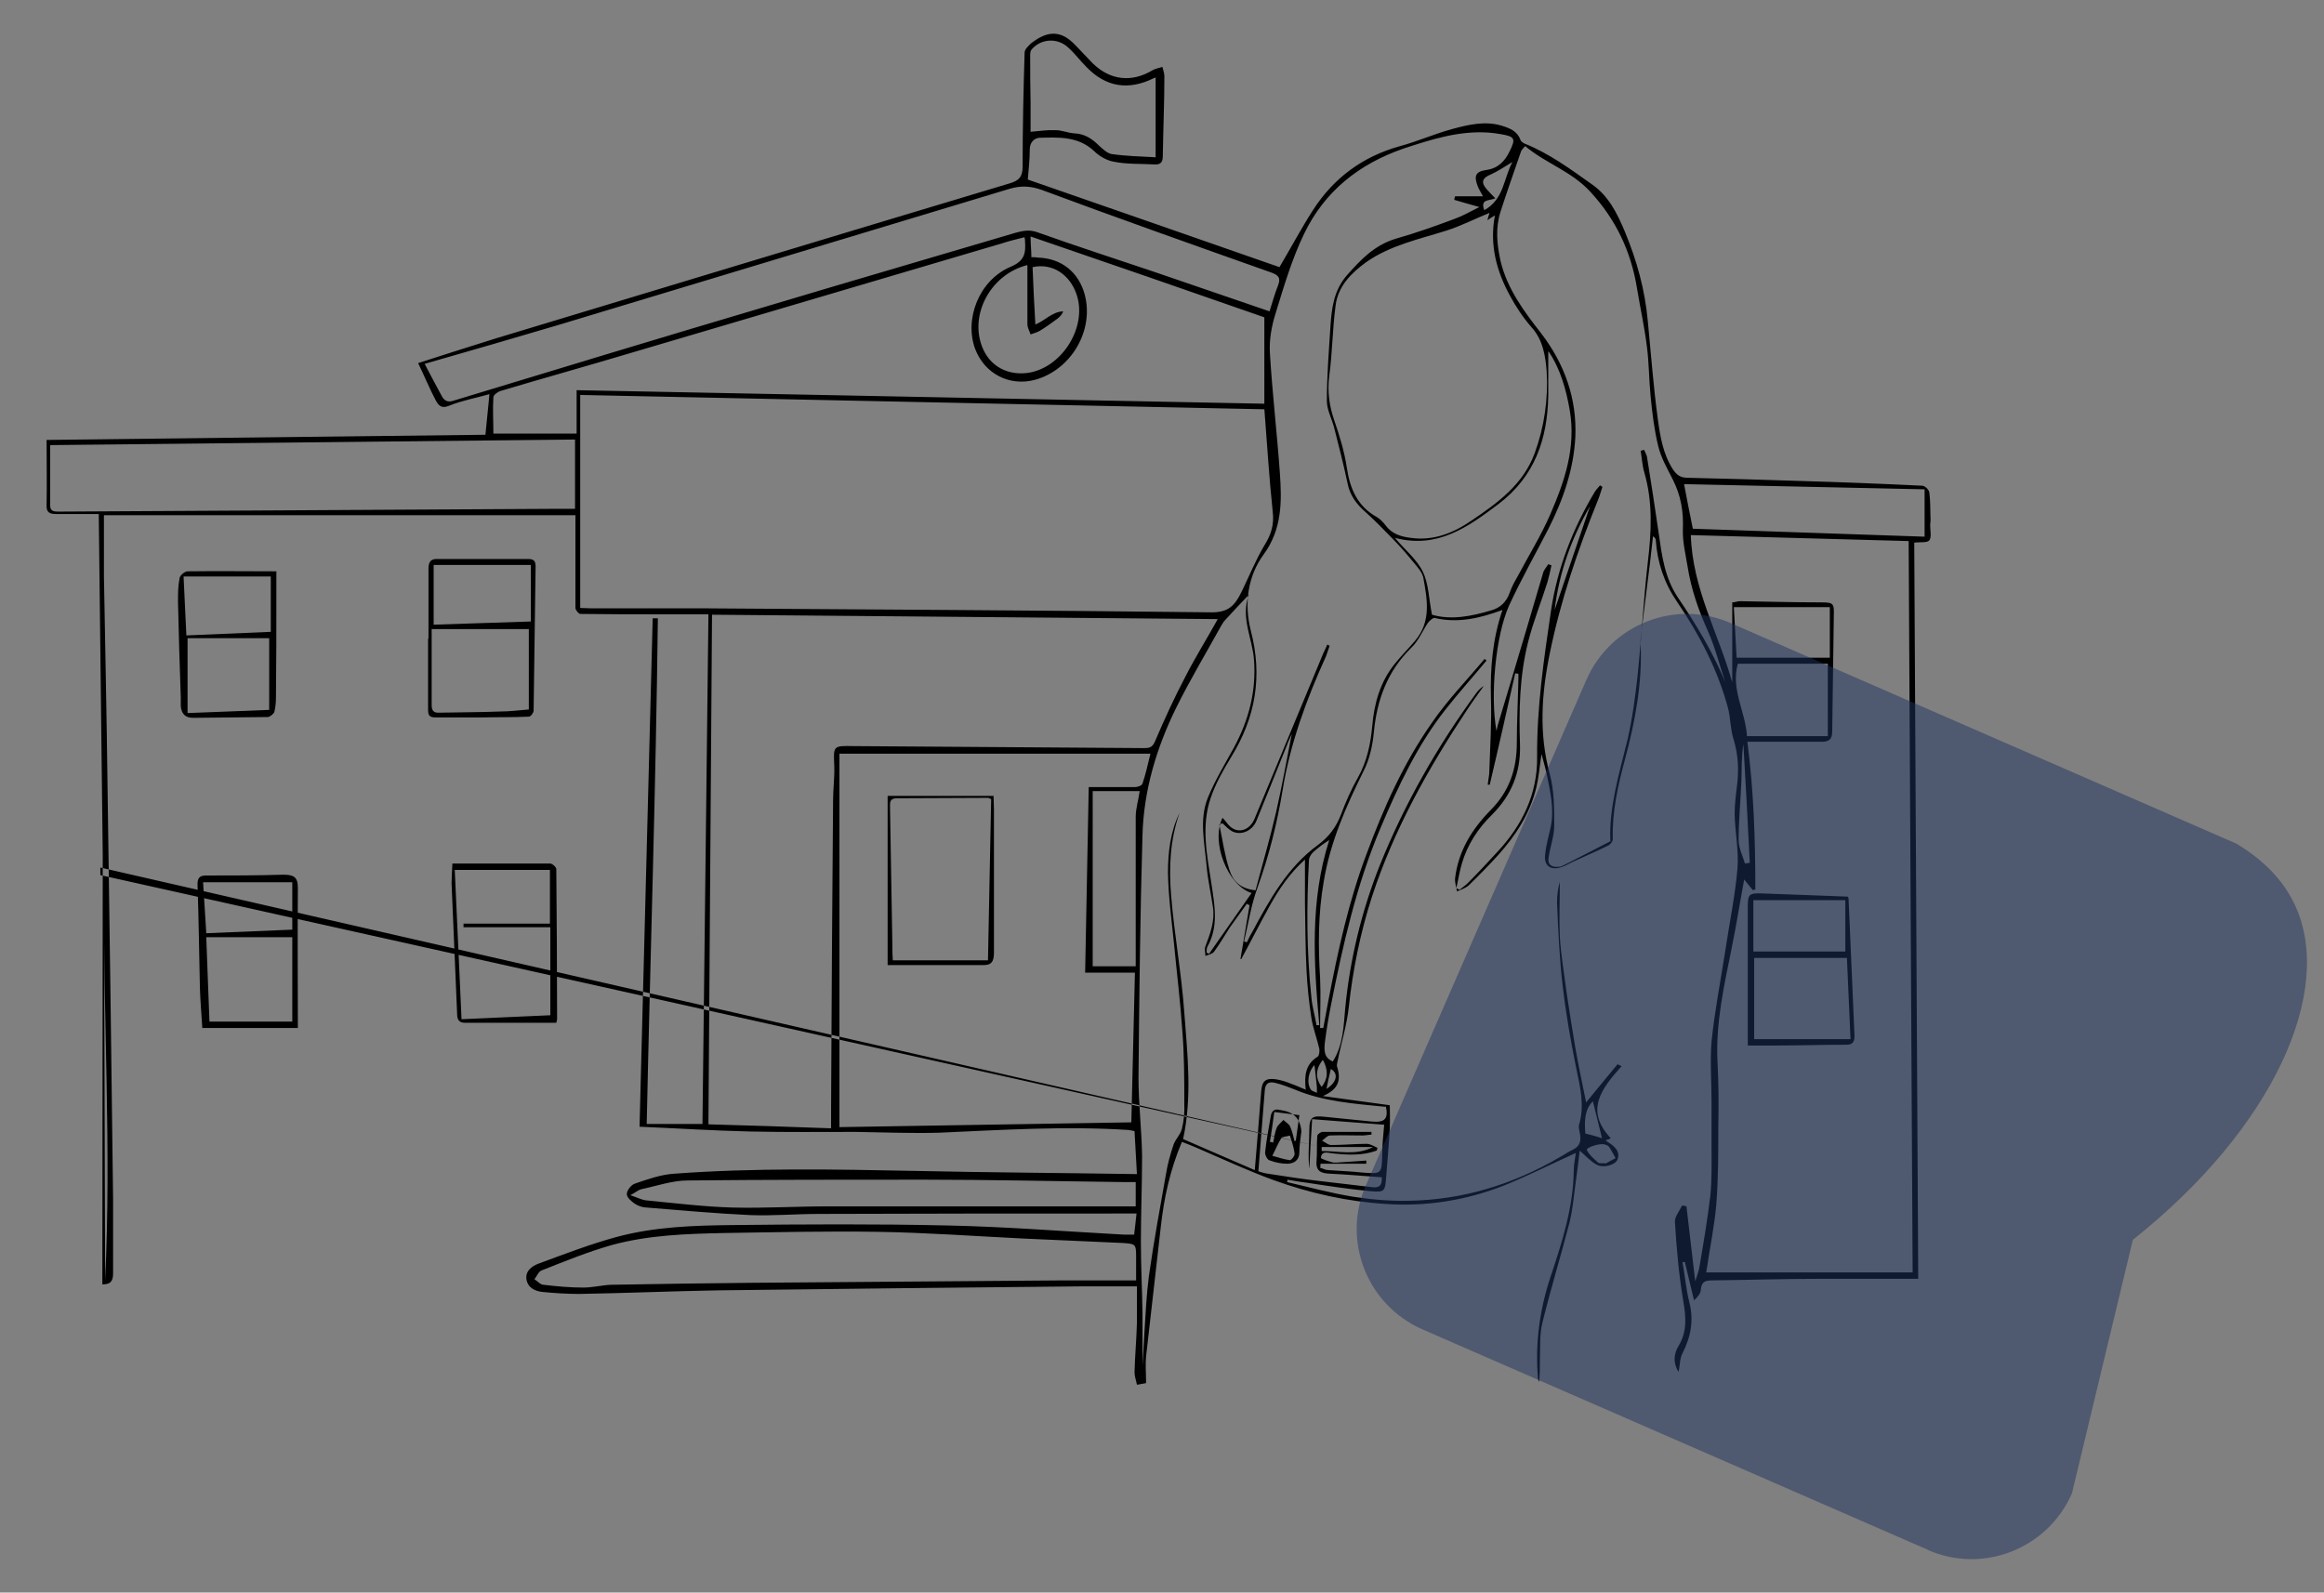 <?xml version="1.0" encoding="UTF-8"?>
<svg xmlns="http://www.w3.org/2000/svg" version="1.1" viewBox="0 0 583.6 400">
  <rect x="0" y="0" width="583.6" height="400" fill="#808080" stroke="none"/>
  <defs>
    <style>
      .cls-1 {
        fill: #fff;
      }

      .cls-2 {
        fill: #1e3561;
        opacity: .5;
      }
    </style>
  </defs>
  <!-- Generator: Adobe Illustrator 28.7.1, SVG Export Plug-In . SVG Version: 1.2.0 Build 142)  -->
  <g>
    <g id="Layer_1">
      <g>
        <path d="M25.8,214.8c-.3-28.5-.7-56.9-1-85.7-3.7,0-7.2,0-10.8,0-1.8,0-2.4-.6-2.3-2.4.1-5.2,0-10.4,0-16.2,36.4-.4,73.2-.9,110.2-1.3.3-3.4.7-6.6,1-10.2-3.5,1-6.9,1.6-10.1,2.9-1.9.8-2.6,0-3.3-1.2-1.6-3-2.9-6.2-4.5-9.5,6.8-2.2,13.1-4.2,19.5-6.2,43-13,85.9-26,128.9-38.9,2.5-.7,3.4-1.7,3.4-4.3,0-9.5.2-19.1.5-28.6,0-.7.7-1.4,1.2-1.9.4-.5,1-.8,1.5-1.2,3.6-2.4,6.6-2.2,9.7.9,1.6,1.6,3.1,3.3,4.7,4.9,4.4,4.3,9.8,4.9,15.1,1.7.7-.4,1.6-.5,2.4-.8.2.8.5,1.6.5,2.4,0,6.7-.3,13.3-.4,20,0,1.5-.5,2.2-2.1,2.1-3.4-.2-6.9,0-10.3-.7-1.7-.3-3.6-1.4-4.9-2.7-4-3.7-8.8-3.4-13.5-3.3-1.4,0-2.6,1.1-2.6,2.9,0,2.6-.3,5.1-.5,7.6,21.4,7.4,42.5,14.8,63.2,22,2.9-4.9,5.5-9.8,8.4-14.3,5.2-8.1,12.5-13.5,21.9-16.1,4.4-1.2,8.7-3.1,13.1-4.3,4.1-1.1,8.3-2.1,12.5-.8,1.9.6,3.8,1.3,4.6,3.5.1.4.6.7.9.9,6.3,2.5,11.7,6.5,17.2,10.4,4.1,2.9,6.2,7.2,8.1,11.7,3,7.2,5.1,14.7,5.8,22.6.8,8.2,1.4,16.4,2.5,24.5.6,4.4,1.3,8.8,3.8,12.7.9,1.3,1.7,2,3.4,2.1,9.5.2,18.9.5,28.4.8,10.3.3,20.5.7,30.8,1.2.7,0,1.8,1.1,1.8,1.8.3,2.3.2,4.6.3,6.9,0,.4-.1.8-.1,1.2,0,1.3.4,3-.2,3.8-.5.7-2.3.4-3.8.6.3,61.5.7,123,1,184.9-8.7,0-16.7,0-24.8,0-9,0-18,.3-27,.4-1.8,0-2.6.4-2.8,2.3,0,.9-.7,1.8-1.7,2.7-.8-3.2-1.5-6.4-2.3-9.6-.2,0-.4,0-.6,0,.6,3.3.9,6.8,1.7,10,1.2,4.6.4,8.8-1.7,12.9-.7,1.3-.6,3-1,4.7-1.4-2.3-1.2-4.5,0-6.5,2.2-3.6,1.9-7.3,1.2-11.3-1.1-6.6-1.7-13.3-2.1-20,0-1.3,1.2-2.7,1.8-4,.4,0,.7.1,1.1.2.7,6.3,1.5,12.6,2.2,18.8.4-1.3.9-2.5,1.1-3.8,1-5.9,2-11.8,2.7-17.7.4-4,.3-8.1.3-12.2,0-3.8,0-7.5,0-11.3,0-5.1-.4-10.2,0-15.2.8-7.7,2.3-15.4,3.5-23.1,1-6.7,2.4-13.4,3-20.2.4-4.5-.6-9.2-.7-13.8,0-2.4.3-4.8.6-7.2.5-4,.3-7.8-.9-11.7-.8-2.5-.7-5.3-1.4-7.9-2.6-9.6-7.2-18.4-12.8-26.6-3.2-4.7-4.9-9.8-5.3-15.4,0-.3-.2-.7-.7-1-.2,2.1-.5,4.1-.7,6.2-.8,6.2-1.5,12.3-2.3,18.5-.1.9-.2,1.8-.1,2.6.4,9.8-1.4,19.2-3.9,28.6-1.8,6.6-3.3,13.3-3.1,20.2,0,.5-.6,1.3-1,1.5-3,1.5-6.1,2.8-9.1,4.2-.9.4-1.8,1-2.8,1.3-2.6.9-4.4-.3-4.1-3,.2-2.4.9-4.7,1.4-7,1-4.8-.2-9.3-1.1-13.9-.3-1.3-.7-2.6-1.2-4.5-.5,3.3-.7,5.9-1.3,8.4-1.6,6.6-5.2,12.1-9.7,17.1-2.3,2.5-4.7,5-7.2,7.4-.8.8-2,1.1-3,1.6-.2-1.1-.6-2.2-.5-3.3.8-6.8,4.2-12.3,8.9-17.1,4.7-4.7,6.6-10.3,6.6-16.9,0-5.4.3-10.9.4-16.3,0-.4,0-.7,0-1.1-.3,0-.5,0-.8-.1-2.1,9.3-4.2,18.7-6.4,28-.2,0-.3,0-.5,0,.1-1.2.4-2.3.4-3.5.2-6.1.6-12.2.4-18.2-.2-7.5.4-14.9,2.9-22.2-5.7,2.1-11.2,3.4-17.1,2-.4,0-1.2.7-1.6,1.2-1.4,2.1-2.4,4.6-4.2,6.3-6,5.9-8.6,13-9.4,21.2-.3,3.3-1.1,6.9-2.6,9.8-4.4,8.9-8.4,17.9-10,27.8-1.4,8-1.4,16.1-.9,24.2.2,4.2,0,8.3,0,12.5h.8c.4-2.3.9-4.6,1.3-7,2.4-12.5,5.1-24.9,9.6-36.8,4.3-11.6,9.3-22.8,16.4-32.9,3.9-5.7,8.8-10.7,13.2-16,.2.1.3.3.5.4-3.4,4.1-7,8.1-10.3,12.3-7.1,9-11.9,19.3-16.3,29.7-6.1,14.4-9.5,29.5-12.5,44.7-.6,3-1.1,6.1-1.5,9.2-.2,1.9-.3,3.9,2,4.8,2.6-4.1,2.7-8.8,3.1-13.3,1.2-12.4,4.1-24.4,8.7-36,6.2-15.4,14.4-29.8,24.2-43.2.5-.7,1.1-1.3,1.9-1.8-1.4,2-2.9,4-4.2,6-9.8,14.8-18.4,30.1-23.9,47-2.9,9-4.8,18.3-5.8,27.7-.5,4.5-1.9,9-2.8,13.5-.1.5-.3,1.1-.1,1.5,1.1,3.7,0,5.7-3.6,7.3,5.3.7,10.7,1.5,16.8,2.3,0,1.4.1,3.5,0,5.7-.2,4.1-.6,8.1-.9,12.2-.3,3.7-.3,4-3.9,3.7-5.3-.5-10.6-1.3-15.8-2.1-1.7-.2-3.4-.5-5.1-.8,0,.2,0,.4-.1.6,5.6,1.3,11.1,2.8,16.7,3.7,4.6.7,9.2,1.1,13.8,1,13.6-.2,26.2-4.1,37.9-10.9,1.1-.6,2.2-1.4,3.3-1.9,2-.9,2.2-2.5,1.8-4.3-.1-.6-.3-1.3-.2-1.9,1.5-4.9.3-9.6-.7-14.4-1.4-6.9-2.6-13.8-3.4-20.7-.8-6.9-1.1-13.8-1.4-20.8,0-1.7.2-3.5.7-5.2,0,4.6-.2,9.2,0,13.8.3,4.7,1.1,9.3,1.7,14,.7,4.6,1.4,9.3,2.2,13.9.8,4.6,1.8,9.2,2.7,13.7,2.5-3.1,5.2-6.3,7.9-9.6.3.2.7.3,1,.5-4.9,5.5-9.4,11-2.7,18.1-.1,0-.4.2-.6.3-.2,0-.4.1-.7.2.3.3.6.5.8.6,1.5,1,2.9,2.2,2.2,4.2-.5,1.4-3.6,2.3-5.3,1.3-1.5-.8-2.7-2.2-4.2-3.5-.3,2.7-.7,5.6-1.1,8.6-.4,3.1-.7,6.2-1.4,9.2-2.2,8.5-4.8,17-6.9,25.5-.7,2.9-.5,6-.6,9.1,0,1.9,0,3.8-.2,5.7-.1-.3-.3-.7-.3-1-.7-8.7.4-17.1,3.2-25.5,2.9-8.7,5.7-17.4,5.8-26.7,0-1.6.4-3.1.5-4.3-6,2.7-11.9,5.7-18.1,8.2-9.5,3.7-19.4,5.3-29.6,4.6-9.7-.6-19.1-2.7-28.2-6-6.6-2.4-13-5.4-19.5-8.2-1.1-.5-2.3-.9-3.5-1.4-3,7.1-4.5,14.1-5.3,21.3-1.2,10.9-2.5,21.7-3.7,32.6-.2,2.1,0,4.3,0,6.7-.8.1-1.4.3-2.3.4-.2-1.1-.6-2.1-.6-3.1.1-4.2.5-8.3.6-12.5,0-2.9,0-5.9,0-9.1-4.7,0-9.4,0-14.1,0-30.3.3-60.7.6-91,1-11.6.2-23.3.7-34.9.9-3.1,0-6.2-.2-9.3-.5-1.9-.2-3.7-1.1-4-3.2-.3-2.1,1.4-3.3,3-3.9,6.5-2.4,13-4.9,19.6-6.7,9.6-2.6,19.5-2.9,29.3-3,17.9-.2,35.8-.3,53.7.1,14.8.3,29.6,1.5,44.4,2.3.8,0,1.6,0,2.6,0,.2-1.7.4-3.3.6-5.3-1.1,0-1.9,0-2.8,0-25.6,0-51.2,0-76.8.1-5.8,0-11.6.5-17.3.3-8.7-.4-17.4-1.2-26.1-1.9-1,0-2.1-.4-2.9-.9-.9-.6-2.1-1.6-2.1-2.5,0-.9,1.1-2.3,2-2.6,3.2-1.1,6.6-2.3,9.9-2.5,20.2-1.5,40.4-1.1,60.6-.7,18.4.4,36.7.5,55.6.8-.2-3.8-.4-7.2-.6-10.8-.7-.1-1.2-.3-1.8-.3-15.7-1-31.4,0-47.2.7-7,.2-14-.1-21-.2-8.8,0-17.6.1-26.5-.1-9.1-.2-18.2-.8-27.8-1.2,1.1-42.5,2.2-85.1,3.3-127.7h1.3c-.5,42.3-1.9,84.6-2.8,127h14c.5-42.7,1-85.2,1.5-128-3.9,0-7.7,0-11.5,0-6.9,0-13.8,0-20.7-.1-.4,0-1.2-1-1.2-1.5,0-6.7,0-13.5,0-20.2,0-1,0-1.9,0-3.1H26.1c0,5.2,0,10.3,0,15.4.3,17.5.7,35,.9,52.5.5,34.7,1,69.3,1.4,104,0,6.2,0,12.4,0,18.5,0,2.1-.7,2.8-2.7,2.8-7.3,0,7.3,0,0,0M317.5,102.8c-57.4-1.2-114.6-2.4-171.8-3.6v53.5c1,0,1.9.1,2.8.1,9.7,0,19.4,0,29.1,0,42.2.3,84.5.5,126.7,1,4.2,0,5.8-1.7,7.5-5.2,1.9-3.9,3.5-7.9,5.7-11.6,1.7-2.7,2.5-5.2,2.1-8.5-.9-8.5-1.4-17-2.1-25.8ZM178.8,154.4c-.3,42.7-.6,85.3-.9,128,10.4.3,20.5.6,30.8,1,0-2.2,0-3.8,0-5.3.1-25.7.3-51.3.5-77,0-2.9.4-5.8.3-8.7-.2-5.1-.4-5.1,4.9-5,24.2.2,48.5.3,72.7.5,1.3,0,2.2,0,2.9-1.6,2.4-5.6,4.9-11.1,7.7-16.4,2.5-4.9,5.4-9.5,8.1-14.4-42.3-.4-84.7-.7-127-1.1ZM428.4,319.6h51.9c-.3-61.4-.7-122.4-1-183.7-18.2-.5-36.3-1-54.7-1.5.4,13.5,7,24.8,10.4,37v-20.1c.6,0,1.3-.3,2-.3,6.7.1,13.5.3,20.2.3,3.3,0,3.4.2,3.3,3.6-.1,9.6-.3,19.3-.4,28.9,0,1.7-.7,2.4-2.2,2.5-1,0-1.9,0-2.9,0-5.3,0-10.6,0-16.2,0,1.6,12.3,2,24.7,2,37.1-.2,0-.4.1-.6.2-.8-.9-1.5-1.9-2.2-2.7-1.1,5.9-2,11.7-3.2,17.5-1.9,9.4-4,18.7-3.5,28.4.3,5.4.3,10.7.2,16.1,0,6.6,0,13.1-.5,19.6-.5,5.7-1.7,11.3-2.5,16.9ZM273.4,197.7c4.1,0,7.8,0,11.6,0,.7,0,1.8-.4,1.9-.9.8-2.3,1.3-4.7,2-7.5h-78.1v93.8c24.8-.4,49.3-.8,73.3-1.2.3-12.3.6-24.9.9-37.6h-12.5c.3-15.6.6-31,.9-46.6ZM312.5,236.5c.2,0,.4.1.6.2.4-.8.8-1.7,1.3-2.5,4.4-8.2,8.9-16.4,16.6-22,2.7-2,4.5-4.4,5.7-7.5,1.2-3.2,2.6-6.4,4.3-9.4,2.3-4.1,3.2-8.5,3.6-13,.5-5.7,2-11,5.6-15.5,1.6-2,3.4-3.8,5.1-5.8,4.2-4.9,3.1-10.5,2.1-16-.3-1.3-1.4-2.5-2.3-3.6-1.8-2.2-3.7-4.4-5.7-6.4-2.1-2.2-4.2-4.3-6.4-6.3-2.3-2-4-4.2-4.6-7.3-1-4.7-2.2-9.4-3.4-14.1-.6-2.2-1.8-4.4-1.8-6.6,0-6.2.5-12.4.9-18.7.3-4.5.8-8.9,4-12.7,3.6-4.1,7.1-7.8,12.6-9.4,4.9-1.4,9.7-3.1,14.5-4.9,2-.7,3.9-1.8,6.3-3-2.6-.7-4.5-1.3-6.3-1.8,0-.3.1-.6.2-.9h7c-.5-1-1-1.7-1.3-2.5-1-2.6-.6-3.7,2.1-4.1,3-.4,4.7-2.2,5.9-4.7,1.6-3.2,1.3-3.7-2.2-4.3-1-.2-2.1-.3-3.1-.4-7.4-.5-14.3,1.7-21.3,4-11.3,3.9-19.9,10.8-25,21.4-3.1,6.4-5.1,13.3-7.2,20.1-1,3.2-1.6,6.6-1.4,9.9.6,10.1,1.8,20.1,2.5,30.1.5,7.1.6,14.1-4.1,20.5-4,5.5-4.9,12.4-3.2,19.1,3,11.4,1.2,21.8-4.9,31.7-2,3.3-4,6.8-5.2,10.4-2.4,7.1-.9,14.3.2,21.4.8,5.4,1.9,10.7-1,15.9-.2.4-.2,1-.2,1.5.2,0,.4.2.6.3,3.6-5.1,7.1-10.2,10.7-15.3-6-1.9-10.3-12.8-7.3-18.9.9.9,1.5,2.1,2.6,2.7,2.1,1.2,4.5,0,5.5-2.6,5.7-13.8,11.5-27.6,17.2-41.4.3-.7.7-1.4,1-2.2l.6.3c-.3.9-.6,1.8-.9,2.6-4.9,10.8-9,21.9-10.9,33.6-1.4,8.4-3.4,16.5-6.3,24.5-1.6,4.3-2.3,9-3.4,13.6ZM433.3,171.5c-1.5-4.4-2.6-9-4.5-13.2-2.3-5.1-4.1-10.3-5-15.9-.5-3.1-1.3-6.3-1.2-9.4.2-4.5-.5-8.5-2.5-12.5-1.4-2.8-3-5.5-3.7-8.5-1-4.1-1.5-8.3-1.9-12.5-.4-4-.4-8.2-.9-12.2-.6-5-1.7-9.9-2.5-14.8-1.5-9.3-5.3-17.4-11.8-24.4-4.7-5.1-11.2-7.1-16.3-11.4-.5.6-1,1-1.1,1.5-1.7,5-3.5,10-5.1,15-1.3,4.1-.9,8.1,0,12.3,1.7,7.1,5.9,12.7,10.2,18.2,5.9,7.7,9,16.4,8.6,26-.4,8.2-3.1,15.9-6.8,23.2-3.3,6.4-6.8,12.6-9.8,19.1-3.5,7.7-4.8,23-3.2,31.6.1-.5.2-.9.3-1.4,2.4-8.1,4.9-16.2,7.3-24.4,1.4-4.6,2.7-9.3,4.1-13.9.2-.8.9-1.5,1.3-2.2l.8.3c-.3,1.4-.6,2.8-1,4.2-1.6,5.1-3.6,10-4.9,15.2-2.1,8.4-2.3,17.1-2,25.7.2,6.8-2.1,12.6-7,17.5-3.5,3.4-6.2,7.5-7.6,12.3-.6,2-.9,4.1-1.4,6.2.3.1.5.2.8.4.7-.6,1.5-1.1,2.1-1.7,2.5-2.5,4.9-5.1,7.3-7.7,6.3-6.7,10.2-14.6,10.1-23.9-.1-12.5,1.7-24.7,3.5-36.9,1.6-10.7,5.5-20.6,11-29.8.4-.6.9-1.1,1.3-1.6.2.1.4.3.6.4-.4,1.2-.7,2.3-1.2,3.5-5,12.4-9.3,25-12,38.2-2.1,10.2-2.8,20.3,0,30.5,1.1,4.1,1.1,8.5,1.1,12.8,0,2.7-1,5.3-1.4,8-.4,2,.9,2.6,2.6,2.4.7,0,1.3-.5,2-.8,3.5-1.8,7.1-3.6,10.9-5.6-.4-8.5,2.2-16.9,4.3-25.5,1.2-5.2,1.9-10.5,2.5-15.8,1-9.6,1.5-19.2,2.6-28.8.9-7.6,1.3-15.1-.9-22.6-.5-1.7-.6-3.6-.9-5.4.3,0,.6-.2.9-.2.2.6.6,1.2.7,1.8,1,6.3,2,12.6,2.9,18.9.8,5.7,1.5,11.3,4.8,16.3,4.7,6.9,9,14.1,12.2,21.9ZM257.2,59.6c-1.9.5-3.7.9-5.5,1.5-31.3,9.2-62.5,18.5-93.8,27.7-10.7,3.2-21.5,6.2-32.2,9.4-.7.2-1.8,1-1.8,1.6-.2,3,0,6,0,9.1h20.9v-10.9c57.8,1.1,115.3,2.3,172.7,3.4v-21.7c-19.2-6.7-38.8-13.5-58.7-20.3,0,2,.2,3.5.2,5.2.8,0,1.2,0,1.7.1,5.9.2,10.2,3.7,11.7,9.3,2.4,9-3.4,18.9-12.5,21.4-6.4,1.7-12.6-1.5-15-7.7-2.8-7.5.9-17.3,8.9-20.7,3.6-1.5,3.8-3.5,3.6-6.5,0-.2,0-.5-.1-.8ZM313.6,227.3l-.5-.3c-1.4,2-2.9,4-4.3,6-1.3,2-2.5,4.1-3.9,6-.4.6-1.4.8-2.2,1.1,0-.8-.3-1.7,0-2.4,1.2-3.2,2.4-6.3,1.9-9.8-.5-3.5-1.3-6.9-1.6-10.4-.5-5.7-1.9-11.6.3-17.1,1.8-4.4,4.3-8.5,6.6-12.7,3.7-6.9,5.6-14.1,5-22-.4-5.4-3.4-10.5-1.3-16.3-2.2,2.3-4.1,4.3-5.9,6.3-.4.4-.7.9-1,1.4-3.8,6.9-7.9,13.7-11.4,20.8-4.9,10-8.1,20.7-8.4,31.9-.6,20.3-.8,40.6-1,60.9,0,6.5.8,13.1.9,19.6,0,7.2-.3,14.4-.3,21.6,0,5.9.3,11.8.4,17.8,0,4.9,0,9.7,0,13.3.1-2,.3-5.2.5-8.5.3-4.6.5-9.3,1.1-13.9,1.2-8.6,2.8-17.2,4.3-25.7.4-2.5,1.1-5,1.9-7.4.5-1.4,1.8-2.6,2.1-4,.5-2,.7-4.1.6-6.2,0-6.2,0-12.4-.5-18.5-.5-7.3-1.4-14.6-2.1-21.9-.6-5.9-1.4-11.8-1.5-17.7,0-5.1.6-10.3,2.9-15-2.4,6.8-2.7,13.8-2.1,20.8.8,9.8,2.6,19.5,3.3,29.3.8,10.6,2,21.2-.3,31.8,5.9,2.6,11.8,5.1,18,7.8.6-7,1.1-13.3,1.6-19.7.2-2.7,1.1-3.5,3.8-3.1,1.2.2,2.5.6,3.7,1.1,1.2.4,2.4,1,3.7,1.5-.4-3.5-.1-6.4,3-8.3.4-.3.5-1.4.4-2-.6-2.6-1.6-5.2-2-7.8-.6-3.9-1-7.8-1.2-11.7-.3-5.7-.3-11.4-.4-17,0-3.6,0-7.1,0-11-3.8,3.4-6.6,7.5-9,11.9-2.4,4.3-4.6,8.7-7,13.1,0,0-.2,0-.2,0,.8-4.5,1.5-9.1,2.3-13.6ZM374.2,53.4c-3.7,1.5-7.2,3.3-10.9,4.5-7,2.2-14.2,3.7-20.3,8-3.7,2.7-7,6-7.6,10.8-.8,5.9-.8,11.8-1.6,17.7-.5,4,0,7.6,1.3,11.3,1.3,3.8,2.5,7.7,3.1,11.7.8,5.4,2.7,9.8,7.6,12.5.8.5,1.5,1.2,2.1,2,1.6,2.2,3.9,2.9,6.4,3.2,5.8.8,10.8-1.3,15.3-4.4,6.5-4.4,12.9-9,15.8-16.9,2.4-6.6,3.4-13.5,3-20.5-.3-3.8-.9-7.9-3.8-11.1-2.1-2.4-3.9-5.1-5.4-7.9-3.4-6.2-5.2-12.8-3.8-20.2-.7.4-1.1.7-1.9,1.2.3-.9.4-1.5.6-2ZM106.7,91.5c1.5,2.9,2.9,5.5,4.3,8.1.7,1.2,1.6,1.5,3,1,26-7.9,52-15.8,78-23.5,21-6.3,42-12.4,62.9-18.6,1.8-.5,3.5-.9,5.5-.2,9.8,3.5,19.7,6.7,29.5,10,9.6,3.3,19.2,6.6,28.9,9.9.7-2.2,1.3-4.4,2.1-6.4.8-2,.2-2.7-1.8-3.4-19.2-6.8-38.4-13.6-57.5-20.7-2.8-1-5.2-1.1-8-.3-37.8,11.4-75.5,22.8-113.3,34.2-11.1,3.3-22.2,6.5-33.7,9.8ZM12.6,111.8c0,5.1,0,10.1,0,15.2,0,1.5,1.1,1.5,2.2,1.5,41.5-.2,83-.5,124.5-.7,1.7,0,3.4,0,5.1,0v-17.4c-44,.5-87.9.9-131.8,1.4ZM26.4,321.6c1.6-33.2-.5-65.7-.3-98.9M285.3,321.8c0-2.6,0-4.4,0-6.3,0-3-.2-3.1-3.4-3.3-8.2-.4-16.5-.7-24.7-1.1-12.2-.6-24.5-1.5-36.7-1.7-12.9-.2-25.8.1-38.7.3-9.4.2-18.9.5-28.1,3-6,1.7-11.9,4.1-17.7,6.4-.8.3-1.2,1.5-1.8,2.2.8.5,1.5,1.4,2.3,1.4,3.3.4,6.7.7,10,.7,2.3,0,4.6-.6,6.9-.7,11.9-.2,23.8-.4,35.6-.5,25.8-.2,51.7-.4,77.5-.6,6.2,0,12.5,0,18.9,0ZM388.8,88.3c0,3.6,0,7.4,0,11.1-.2,10.9-3.4,20.3-12.5,27.2-7.7,5.8-15.3,11.3-26,8.5,2.5,3,5.5,5.4,7,8.5,1.5,3.1,1.5,6.9,2.3,10.8,4.8,1.4,9.9.4,14.9-1.1,2.2-.6,3.8-2.1,4.6-4.4.5-1.5,1.3-2.9,2.1-4.3,2.7-5.1,5.8-10.1,8.1-15.4,3.6-8.3,6.5-16.8,4.9-26.1-.9-5.3-2.4-10.5-5.3-14.8ZM285.2,296.9c-1.2,0-2.2,0-3.3,0-16.6-.2-33.2-.6-49.8-.6-19.8,0-39.6,0-59.4.2-3.9,0-7.8,1.4-11.7,2.2-.7.2-1.4.8-2.7,1.5,1.8.6,2.9,1.2,4,1.3,7.2.7,14.5,1.6,21.7,1.8,8,.2,16-.3,24.1-.3,19.5,0,39,0,58.5,0,6.2,0,12.3,0,18.6,0v-6.1ZM483.2,122.9c-20.2-.4-40.3-.9-60.3-1.3.7,3.7,1.4,7.3,2.2,11.2,19.2.7,38.6,1.3,58.2,2v-11.9ZM290.3,19.5c0,0-.3,0-.5.1-6.4,3.2-12.1,2.3-17-2.8-1.6-1.6-2.9-3.4-4.6-4.9-2.7-2.5-6.9-2.2-9.2.6-.3.4-.3,1-.3,1.5,0,3.9,0,7.9.1,11.8,0,2.6,0,5.2,0,7.3,2.3-.2,4.3-.5,6.3-.4,1.6,0,3.1.7,4.7.8,2.5.1,4.4,1.3,6.1,3,1,.9,2.1,2,3.3,2.2,3.5.5,7.1.6,11,.8v-19.9ZM257.9,66.6c-8.6,2.2-13.9,11.3-11.7,19.2,1.5,5.5,6,8.5,11.6,7.9,8.6-1,15.3-11.3,12.6-19.6-1.7-5.2-6.2-8.1-11.1-7,.2,4.8.4,9.6.7,14.4,2.5-1,4.2-3.2,7-3.3-.3.8-.8,1.3-1.4,1.8-1.5,1.1-3,2.2-4.5,3.1-.7.4-1.5.6-2.3.9-.3-.9-.8-1.7-.8-2.6,0-4.8,0-9.6,0-14.7ZM274.4,198.7v44h10.8c0-6,0-12,0-17.9,0-6.5,0-13.1,0-19.6,0-2.2.7-4.3,1-6.5h-11.9ZM347.9,278c-7.9-.8-15.6-1.3-22.9-4.4-1.5-.6-3.1-1.2-4.7-1.6-1.6-.4-2.6,0-2.7,2-.5,6.7-1.1,13.3-1.6,20.2.7.2,1.5.5,2.4.6,4.5.7,9,1.4,13.5,1.9,4.3.5,8.5,1,12.8,1.5,1.8.2,2.4-.6,2.3-2.5-4.4-.3-8.7-.7-13-.9-2.1-.1-3.6-.5-3.4-3.1.2-2.1,0-4.3.2-6.4,0-.4.8-.9,1.2-1,4.1,0,8.3,0,12.4,0,0,.2,0,.5,0,.7-.7,0-1.5.2-2.2.2-2.7,0-5.5-.1-8.2,0-.7,0-1.4.9-2,1.3.8.4,1.5,1.1,2.3,1.1,3,0,5.9-.3,8.9-.3.9,0,1.8.6,2.7,1,0,.2-.1.5-.2.7-3.6,1.3-7.3,1.1-11,.7-1.2-.1-2.8-.8-3,1.1,0,.3,2,.9,3.1,1.2.3,0,.6,0,1,0,2.4-.2,4.9-.3,7.3-.5,0,.3,0,.6,0,.8h-11.5c0,.3,0,.7-.1,1,.7.2,1.4.6,2.1.6,2.8.2,5.6.3,8.4.6,5,.4,5,.4,5.1-4.7,0-2.4.3-4.9.5-7.3-6.3-.5-12-.9-18.1-1.4-.3,4.5-.5,8.5-.7,12.5-.4-3.3,0-6.6,0-9.9,0-3.2.9-3.5,3.8-3.2,4,.4,8,.8,11.9,1.2,3.3.3,4.2-.7,3.5-3.9ZM438.7,184.9h20.3v-18.2h-22.6c-1.8,6.5,1.9,11.9,2.3,18.2ZM459.5,152.5h-24.1c.2,4.4.5,8.5.7,12.7h23.4v-12.7ZM315.3,223.6c1.7-6.5,3.6-12.9,5.1-19.4,1.5-6.6,2.7-13.2,4-19.9-.4,1-.9,1.9-1.2,2.8-2.6,6.4-5.1,12.8-7.7,19.1-1.1,2.6-3.9,3.7-6.1,2.6-.9-.5-1.6-1.3-2.4-2-.3,0-.5.2-.8.3.8,3.8,1.3,7.6,2.5,11.3.8,2.6,2.5,4.8,6.5,5.2ZM330.5,257.5h.8c-1.4-15.7-2.4-31.2,2.5-46.5-1.6,1-2.9,2-4.1,3.1-.5.5-1,1.3-1,2-.6,11.4-.6,22.9.6,34.3.2,2.4.9,4.7,1.3,7.1ZM438.2,216.9l1.2-.2c-.5-9.9-1-19.9-1.6-29.8-.5,3.1-.4,6.2-.5,9.3-.2,4.9-.7,9.9-.7,14.8,0,2,1,3.9,1.6,5.9ZM372.7,52.8c5-2.7,4.9-8.1,7.1-12.1-1.9,1.1-3.6,2.3-5.4,3.1-2.2.9-2.6,2-1,3.8.6.7,1.3,1.4,2.1,2.2-1.5.7-3.8.1-2.8,2.9ZM390.4,153.2l8.9-26.1c-4.7,8.1-7.8,16.8-8.9,26.1ZM403.3,292.2c.5-.3,1.4-.8,2.4-1.3-.5-.9-1-1.9-1.6-2.8-.2-.3-.6-.5-1-.6-1.2-.5-4.9.7-4.6,1.4.6,1.2,1.8,2.2,2.8,3.1.3.3.9.1,2,.2ZM398.1,284.7c1.6.4,3.1.8,4.2,1.2-.8-3.3-1.6-6.4-2.3-9.3-2.2,2.2-2.1,5.2-1.9,8.1ZM25.2,217.9,25.2,219.8,331.9,288.1c0,.3,0,.7,0,1,4.3,0,8.7,1.2,12.9-1h-12.9ZM332.2,266.2c-1.9,2.3-1.9,4.7-.3,6.8,1.6-2.1,1.7-4.2.3-6.8ZM330.1,267.5c-1.5,1.5-2.1,4.5-.9,6.2.3.4,1,.5,1.5.8,0-.5,0-1,0-1.4-.2-1.9-.4-3.9-.6-5.5ZM333.1,273.5c2.6-1.6,3.1-3.9,1.1-5-.4,1.7-.8,3.4-1.1,5Z"/>
        <path d="M74.8,258.2h-24c-.2-3.4-.5-6.7-.6-10.1-.2-8.7-.3-17.3-.6-26,0-1.8.7-2.2,2.3-2.2,6.4,0,12.8,0,19.2-.2,2.6,0,3.7.5,3.7,3.3-.1,11.7,0,23.4,0,35.2ZM51.8,235.4c.3,7.3.5,14.2.8,21.2h20.8v-21.2h-21.6ZM73.4,221.6h-22.4c.3,4.2.5,8.4.8,12.8,7.2-.3,14.3-.6,21.6-.9v-11.9Z"/>
        <path d="M69.4,143.4c0,2.1,0,4.2,0,6.4,0,8.4,0,16.8-.1,25.2,0,1.3-.1,2.6-.4,3.8-.2.5-1,1.2-1.6,1.3-6.3.1-12.5.1-18.8.2-2,0-2.9-1-3.1-2.9,0-.7,0-1.4,0-2.2-.3-8-.5-16-.7-24,0-2,0-4,.4-6,.1-.7,1.3-1.7,2-1.7,7.4-.1,14.7,0,22.4,0ZM47.1,179.1c7.1-.3,13.7-.5,20.5-.8v-18h-20.5v18.8ZM68.1,144.8h-22c.2,5,.5,9.9.7,14.8,7.2-.3,14.1-.6,21.2-.9v-13.9Z"/>
        <path d="M107.6,160.4c0-5.9,0-11.7,0-17.6,0-1.8.7-2.5,2.4-2.4,7.5,0,15.1,0,22.6,0,1.3,0,1.9.4,1.9,1.8-.2,12.1-.3,24.2-.5,36.3,0,.5-.7,1.5-1.2,1.5-3.9.2-7.8.1-11.7.2-3.9,0-7.9,0-11.8,0-1.6,0-1.8-.7-1.8-2,0-5.9,0-11.9,0-17.8,0,0,.1,0,.2,0ZM108.4,158c0,6.7,0,12.9,0,19.1,0,1.5.6,2,2,1.9,5.1-.1,10.3-.1,15.4-.3,2.2,0,4.4-.3,7-.5v-20.2h-24.3ZM108.9,141.8v15.1c8.3-.3,16.2-.5,24.4-.8v-14.2h-24.4Z"/>
        <path d="M113.6,216.9c8.3,0,16.4,0,24.6,0,.5,0,1.5.9,1.5,1.4.1,12.6.2,25.1.2,37.7,0,.2-.1.4-.2.9-4.4,0-8.7,0-13.1,0-3.3,0-6.5,0-9.8,0-1.4,0-2-.7-2-2.1-.5-11-.9-21.9-1.4-32.9,0-1.3.1-2.7.2-4.9ZM114.2,218.5c.6,12.4,1.1,24.8,1.7,37.5,7.4-.3,14.8-.7,22.3-1v-22.1h-21.8c0-.3,0-.6,0-.9h21.7v-13.5h-23.9Z"/>
        <path class="cls-1" d="M25.2,217.9"/>
        <path class="cls-1" d="M25.2,219.8"/>
        <path d="M464,225.2c.2.3.2.4.2.4.5,11.5,1,23,1.5,34.6,0,1.2-.3,2.2-1.9,2.2-5.9,0-11.9.2-17.8.2-2.3,0-4.6,0-7.1,0,0-1.4,0-2.5,0-3.6,0-10.4,0-20.9,0-31.3,0-3.1.4-3.4,3.5-3.3,7.2.3,14.4.5,21.4.8ZM440.5,240.6v20.4h24.2c-.3-6.8-.6-13.7-.9-20.4h-23.3ZM463.4,239v-12.9h-23.1v12.9h23.1Z"/>
        <path d="M222.8,199.9h26.7c0,1.1.1,2.2.1,3.3,0,12,0,24.1,0,36.1,0,2.2-.6,3.2-2.9,3.1-7.9,0-15.7,0-23.8,0v-42.5ZM248.1,241.2c.3-13.5.5-27,.8-40.5-.4-.1-.6-.3-.8-.3-7.6,0-15.2.1-22.9.1-1.9,0-1.7,1.2-1.7,2.4.2,11.7.4,23.4.6,35.1,0,.9,0,1.9.1,3.2h23.8Z"/>
        <path d="M326.8,284.2c-.2,1.7-.5,3.5-.5,5.2,0,2-1.3,2.8-2.9,2.9-1.6,0-3.2-.3-4.7-.9-.5-.2-1.1-1.4-1-2,.3-3,.9-6,1.4-9,.2-1.3.9-2,2.3-1.6.2,0,.3,0,.5.1q4.5.6,4.9,5.2ZM324,285.2c-1,.3-2,.3-2.2.6-.9,1.4-1.5,3-2.3,4.5,1.5.4,2.9.9,4.4,1.1.4,0,1.3-1.1,1.2-1.7-.2-1.5-.7-3-1.2-4.5ZM320,279.3c-.4,2.8-.7,5.2-1.1,7.5.3,0,.5.1.8.2.3-1.2.4-2.5.9-3.7.3-.8,1.1-1.3,1.7-2,.6.6,1.4,1,1.7,1.7.5,1.2.8,2.4,1.1,3.7,0,0,.2-.2.3-.2.3-2.1.6-4.1.9-6.4-2.1-.3-4.1-.5-6.3-.8Z"/>
      </g>
      <path class="cls-2" d="M484.2,389.3l-127-55.4c-13.9-6.1-20.3-22.3-14.2-36.2l55.4-127c6.1-13.9,22.3-20.3,36.2-14.2l127,55.4c8.5,5.1,12.5,10.8,14.6,15.2,10.3,21.6-5.3,56.3-40.6,84.3-5.1,21.2-10.2,42.5-15.3,63.7-6.1,13.9-22.3,20.3-36.2,14.2Z"/>
    </g>
  </g>
</svg>
